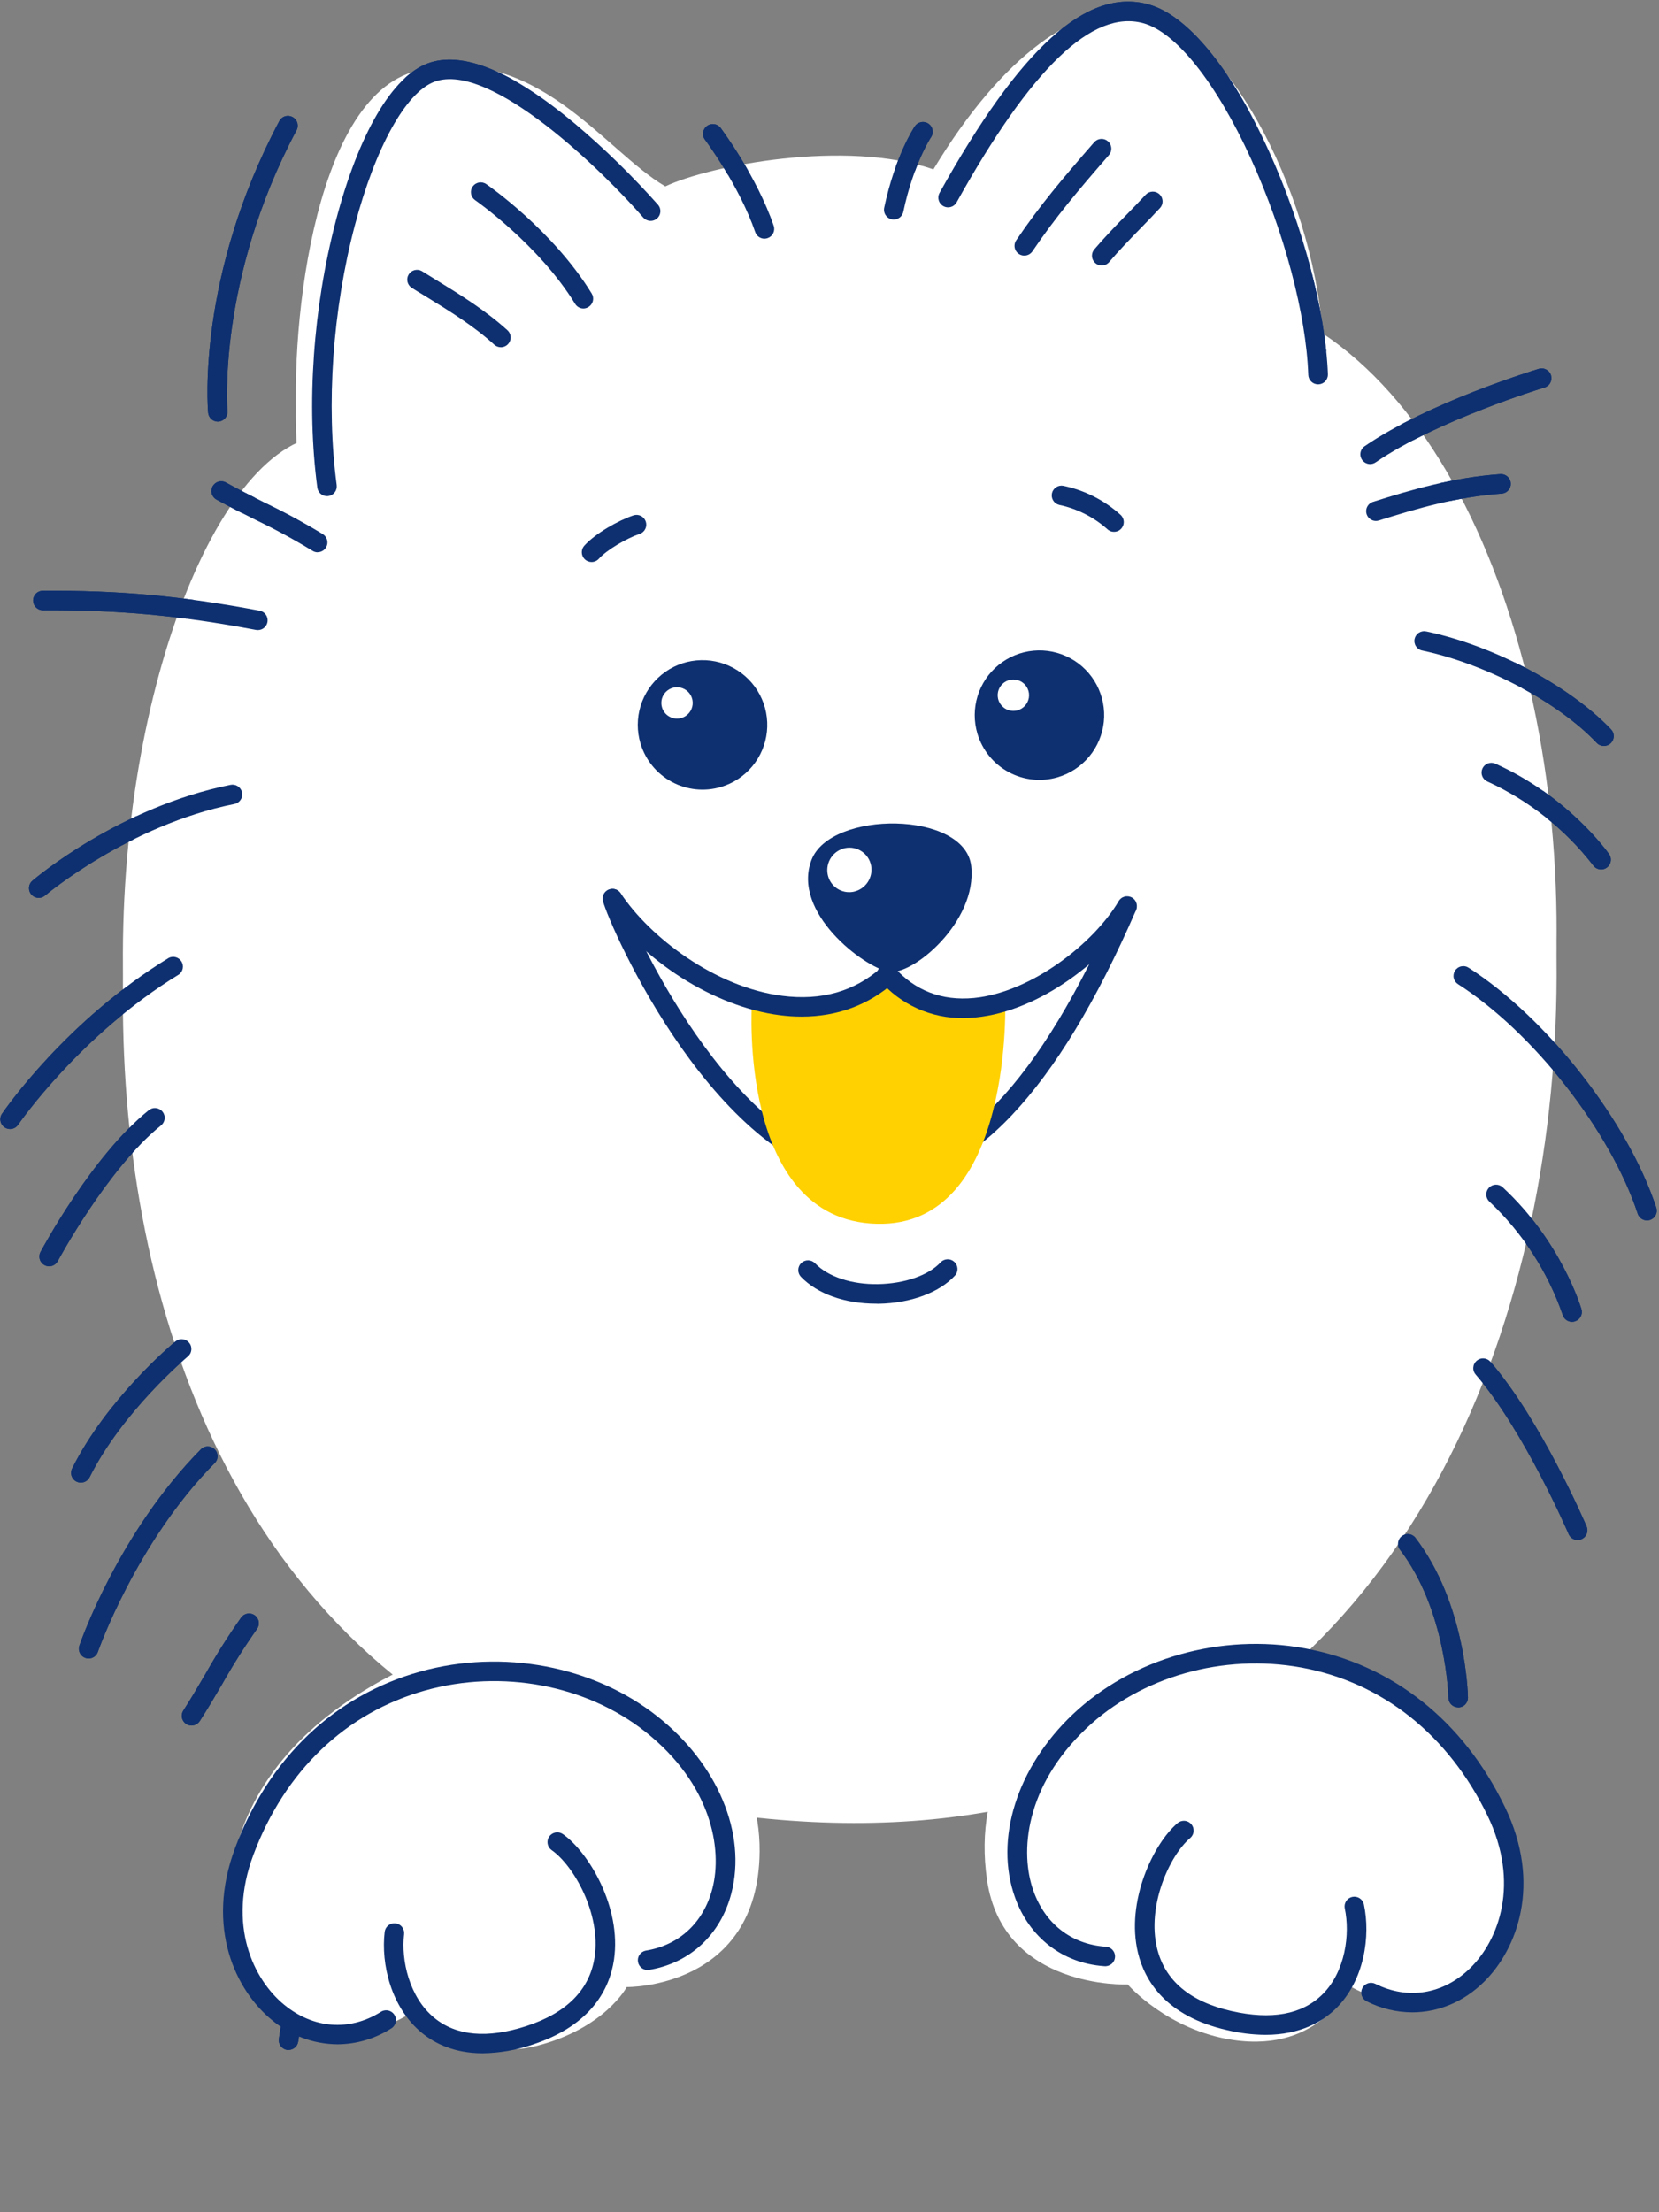 <svg width="162" height="216" viewBox="0 0 162 216" fill="none" xmlns="http://www.w3.org/2000/svg">
<rect x="0" y="0" width="162" height="216" fill="#808080" stroke="none"/>
<g clip-path="url(#clip0_160_2037)">
<path d="M129.159 32.558C128.087 18.374 119.401 2.055 110.9 1.06C105.264 0.4 98.007 5.184 91.145 16.54C82.563 13.559 69.23 16.173 64.966 18.2C58.972 14.692 52.35 4.124 40.732 6.917C30.327 9.409 28.121 33.529 29.096 43.188C7.504 52.976 -7.378 160.51 73.008 169.405C164.462 179.524 166.675 57.613 129.159 32.558Z" fill="white"/>
<path d="M128.705 37.527C128.457 37.526 128.219 37.43 128.042 37.257C127.864 37.085 127.76 36.85 127.752 36.602C127.551 30.723 125.407 22.639 122.155 15.505C118.776 8.088 114.841 3.138 111.633 2.262C106.678 0.908 100.711 6.639 93.396 19.787C93.268 19.998 93.064 20.152 92.825 20.215C92.587 20.279 92.333 20.248 92.117 20.128C91.901 20.008 91.74 19.81 91.667 19.574C91.595 19.338 91.616 19.083 91.728 18.863C99.643 4.638 106.128 -1.221 112.137 0.423C115.941 1.463 120.225 6.663 123.891 14.717C127.239 22.064 129.437 30.432 129.668 36.54C129.673 36.666 129.652 36.791 129.608 36.908C129.564 37.026 129.497 37.134 129.411 37.225C129.325 37.317 129.222 37.391 129.108 37.443C128.993 37.494 128.87 37.523 128.744 37.527H128.705Z" fill="#0E3070"/>
<path d="M62.542 72.591C62.184 71.392 62.189 70.114 62.557 68.918C62.926 67.722 63.64 66.663 64.611 65.874C65.582 65.084 66.765 64.6 68.01 64.484C69.256 64.367 70.508 64.622 71.609 65.218C72.709 65.813 73.608 66.721 74.192 67.827C74.776 68.934 75.019 70.189 74.89 71.433C74.76 72.677 74.265 73.856 73.465 74.818C72.666 75.781 71.599 76.485 70.4 76.841C68.794 77.317 67.066 77.137 65.593 76.34C64.12 75.543 63.023 74.195 62.542 72.591Z" fill="#0E3070"/>
<path d="M64.643 69.073C64.556 68.783 64.557 68.473 64.646 68.183C64.735 67.894 64.908 67.637 65.143 67.445C65.378 67.254 65.664 67.136 65.966 67.108C66.268 67.079 66.571 67.141 66.838 67.285C67.105 67.429 67.323 67.648 67.465 67.916C67.606 68.184 67.665 68.488 67.635 68.79C67.604 69.091 67.484 69.377 67.291 69.61C67.098 69.844 66.84 70.015 66.549 70.101C66.16 70.218 65.74 70.175 65.383 69.982C65.025 69.789 64.759 69.462 64.643 69.073Z" fill="white"/>
<path d="M95.442 71.629C95.086 70.431 95.093 69.153 95.462 67.959C95.831 66.764 96.547 65.707 97.517 64.919C98.488 64.131 99.671 63.649 100.916 63.533C102.161 63.417 103.412 63.673 104.511 64.269C105.611 64.865 106.509 65.773 107.092 66.879C107.675 67.985 107.917 69.239 107.787 70.482C107.657 71.726 107.162 72.903 106.363 73.865C105.564 74.827 104.498 75.53 103.3 75.886C102.504 76.123 101.67 76.201 100.844 76.115C100.019 76.029 99.218 75.781 98.489 75.386C97.759 74.99 97.114 74.455 96.591 73.811C96.069 73.166 95.678 72.425 95.442 71.629Z" fill="#0E3070"/>
<path d="M79.24 83.968C81.089 79.094 94.235 79.143 94.838 84.569C95.441 89.996 89.086 95.316 86.768 94.879C84.325 94.419 77.288 89.083 79.24 83.968Z" fill="#0E3070"/>
<path d="M57.767 54.876C57.583 54.876 57.402 54.823 57.248 54.723C57.093 54.623 56.971 54.48 56.896 54.312C56.821 54.144 56.796 53.957 56.824 53.775C56.852 53.593 56.932 53.423 57.055 53.286C58.118 52.096 60.369 50.822 61.846 50.326C61.965 50.285 62.091 50.268 62.216 50.276C62.342 50.285 62.464 50.317 62.577 50.373C62.69 50.429 62.79 50.506 62.873 50.601C62.956 50.696 63.019 50.806 63.059 50.925C63.099 51.044 63.115 51.17 63.106 51.296C63.098 51.421 63.064 51.544 63.008 51.656C62.952 51.768 62.874 51.869 62.779 51.951C62.683 52.033 62.573 52.096 62.453 52.135C61.231 52.547 59.271 53.67 58.478 54.557C58.389 54.658 58.279 54.738 58.157 54.793C58.034 54.848 57.901 54.876 57.767 54.876Z" fill="#0E3070"/>
<path d="M108.779 51.929C108.653 51.929 108.528 51.905 108.412 51.856C108.295 51.807 108.19 51.735 108.102 51.645C106.772 50.474 105.163 49.665 103.429 49.299C103.187 49.24 102.977 49.089 102.845 48.878C102.713 48.667 102.668 48.413 102.721 48.169C102.774 47.926 102.92 47.712 103.127 47.575C103.335 47.438 103.589 47.387 103.833 47.434C105.93 47.871 107.872 48.861 109.456 50.302C109.635 50.481 109.736 50.724 109.736 50.977C109.736 51.23 109.635 51.473 109.456 51.652C109.367 51.741 109.262 51.811 109.145 51.859C109.029 51.906 108.905 51.93 108.779 51.929Z" fill="#0E3070"/>
<path d="M97.459 68.216C97.393 67.921 97.415 67.613 97.524 67.331C97.632 67.049 97.822 66.805 98.068 66.63C98.315 66.455 98.608 66.358 98.91 66.349C99.212 66.34 99.51 66.421 99.766 66.581C100.022 66.741 100.226 66.974 100.35 67.249C100.475 67.524 100.515 67.831 100.466 68.129C100.417 68.427 100.281 68.704 100.075 68.925C99.869 69.146 99.602 69.301 99.308 69.371C99.111 69.418 98.906 69.425 98.706 69.392C98.506 69.359 98.314 69.287 98.142 69.18C97.97 69.072 97.821 68.932 97.704 68.766C97.587 68.601 97.503 68.414 97.459 68.216Z" fill="white"/>
<path d="M80.818 85.359C80.713 84.792 80.835 84.206 81.158 83.727C81.481 83.249 81.979 82.917 82.545 82.803C82.824 82.75 83.11 82.753 83.388 82.811C83.666 82.869 83.93 82.982 84.164 83.143C84.398 83.303 84.599 83.509 84.753 83.747C84.907 83.986 85.013 84.252 85.064 84.532C85.165 85.097 85.041 85.68 84.718 86.155C84.395 86.63 83.898 86.96 83.335 87.074C83.057 87.128 82.771 87.127 82.494 87.07C82.216 87.013 81.953 86.901 81.719 86.742C81.485 86.582 81.285 86.378 81.13 86.141C80.975 85.903 80.87 85.638 80.818 85.359Z" fill="white"/>
<path d="M31.93 48.445C31.699 48.444 31.477 48.36 31.303 48.208C31.13 48.056 31.017 47.846 30.987 47.617C29.908 39.529 30.571 30.021 32.801 21.532C35.032 13.044 38.295 7.472 41.771 6.187C45.163 4.936 50.014 6.933 56.192 12.117C59.071 14.557 61.774 17.199 64.28 20.021C64.433 20.214 64.505 20.458 64.482 20.703C64.459 20.948 64.343 21.174 64.157 21.335C63.971 21.496 63.73 21.579 63.484 21.567C63.239 21.554 63.007 21.448 62.838 21.269C59.032 16.882 47.939 5.939 42.432 7.978C39.633 9.011 36.654 14.391 34.646 22.017C32.475 30.273 31.833 39.512 32.878 47.365C32.91 47.616 32.843 47.87 32.689 48.071C32.535 48.272 32.308 48.404 32.057 48.438C32.015 48.442 31.973 48.445 31.93 48.445Z" fill="#0E3070"/>
<path d="M25.169 61.52C25.109 61.52 25.049 61.515 24.991 61.504C17.454 60.085 11.61 59.549 4.138 59.586C3.893 59.574 3.663 59.468 3.494 59.291C3.325 59.113 3.23 58.877 3.23 58.633C3.23 58.388 3.325 58.152 3.494 57.974C3.663 57.797 3.893 57.691 4.138 57.679C11.737 57.635 17.688 58.185 25.354 59.627C25.588 59.671 25.797 59.8 25.94 59.99C26.084 60.18 26.151 60.417 26.129 60.654C26.107 60.891 25.997 61.111 25.821 61.271C25.645 61.432 25.416 61.52 25.178 61.52H25.169Z" fill="#0E3070"/>
<path d="M3.784 87.672C3.589 87.672 3.398 87.613 3.238 87.501C3.078 87.39 2.955 87.232 2.887 87.049C2.82 86.865 2.81 86.666 2.859 86.477C2.908 86.288 3.014 86.118 3.163 85.992C3.507 85.701 11.693 78.79 22.513 76.632C22.761 76.582 23.019 76.633 23.23 76.774C23.441 76.914 23.587 77.132 23.636 77.381C23.686 77.629 23.635 77.887 23.495 78.097C23.354 78.308 23.136 78.454 22.888 78.504C12.566 80.561 4.482 87.376 4.399 87.443C4.228 87.591 4.01 87.672 3.784 87.672Z" fill="#0E3070"/>
<path d="M0.982 110.238C0.808 110.238 0.638 110.19 0.489 110.101C0.34 110.011 0.219 109.882 0.138 109.729C0.057 109.575 0.019 109.402 0.029 109.229C0.039 109.056 0.096 108.888 0.194 108.745C0.446 108.375 6.503 99.605 16.496 93.519C16.709 93.418 16.952 93.398 17.178 93.465C17.404 93.531 17.598 93.68 17.722 93.881C17.845 94.082 17.89 94.321 17.847 94.553C17.804 94.785 17.677 94.993 17.49 95.137C7.86 101 1.83 109.722 1.775 109.81C1.688 109.941 1.57 110.049 1.432 110.123C1.293 110.198 1.139 110.237 0.982 110.238Z" fill="#0E3070"/>
<path d="M4.797 123.642C4.632 123.642 4.47 123.599 4.327 123.518C4.184 123.437 4.064 123.32 3.98 123.178C3.895 123.037 3.848 122.877 3.844 122.712C3.84 122.547 3.878 122.385 3.956 122.239C4.159 121.858 8.973 112.889 14.503 108.419C14.6 108.335 14.713 108.272 14.835 108.233C14.957 108.193 15.085 108.179 15.213 108.19C15.34 108.202 15.464 108.239 15.577 108.299C15.69 108.359 15.79 108.441 15.87 108.541C15.95 108.64 16.01 108.755 16.045 108.878C16.081 109.001 16.091 109.13 16.075 109.257C16.059 109.384 16.018 109.507 15.954 109.618C15.89 109.729 15.805 109.826 15.703 109.903C10.475 114.127 5.687 123.046 5.64 123.136C5.559 123.289 5.437 123.416 5.288 123.505C5.14 123.595 4.97 123.642 4.797 123.642Z" fill="#0E3070"/>
<path d="M8.653 161.937C8.546 161.937 8.441 161.919 8.341 161.884C8.223 161.843 8.113 161.779 8.02 161.696C7.926 161.613 7.85 161.513 7.795 161.4C7.74 161.288 7.708 161.166 7.701 161.041C7.693 160.916 7.711 160.791 7.751 160.673C7.906 160.21 11.65 149.58 19.582 141.544C19.668 141.448 19.773 141.371 19.89 141.317C20.007 141.264 20.134 141.234 20.263 141.23C20.392 141.227 20.52 141.249 20.64 141.297C20.76 141.344 20.869 141.415 20.96 141.505C21.052 141.596 21.124 141.704 21.173 141.824C21.222 141.943 21.246 142.071 21.244 142.2C21.242 142.328 21.214 142.456 21.161 142.573C21.109 142.691 21.033 142.797 20.938 142.884C13.312 150.592 9.591 161.19 9.554 161.294C9.489 161.482 9.368 161.644 9.206 161.76C9.044 161.875 8.851 161.937 8.653 161.937Z" fill="#0E3070"/>
<path d="M28.177 200.154C28.132 200.156 28.088 200.156 28.043 200.154C27.793 200.118 27.567 199.985 27.415 199.783C27.263 199.581 27.197 199.327 27.232 199.077C27.327 198.384 29.67 182.03 35.069 175.07C35.139 174.957 35.233 174.861 35.343 174.786C35.453 174.712 35.577 174.661 35.708 174.638C35.838 174.614 35.973 174.618 36.102 174.649C36.231 174.681 36.352 174.738 36.457 174.819C36.563 174.9 36.65 175.002 36.714 175.118C36.778 175.235 36.817 175.363 36.828 175.496C36.839 175.628 36.823 175.761 36.78 175.887C36.737 176.012 36.668 176.128 36.578 176.225C31.493 182.786 29.143 199.165 29.12 199.336C29.087 199.562 28.973 199.77 28.8 199.92C28.627 200.07 28.406 200.153 28.177 200.154Z" fill="#0E3070"/>
<path d="M128.157 189.221C127.909 189.22 127.671 189.124 127.494 188.951C127.316 188.779 127.212 188.544 127.204 188.296C127.204 188.192 126.973 177.917 124.184 171.292C124.096 171.06 124.101 170.804 124.198 170.576C124.295 170.348 124.477 170.167 124.706 170.071C124.934 169.975 125.191 169.972 125.421 170.061C125.652 170.151 125.839 170.327 125.943 170.552C128.871 177.518 129.102 187.825 129.111 188.259C129.116 188.511 129.022 188.754 128.849 188.936C128.676 189.118 128.438 189.225 128.187 189.232L128.157 189.221Z" fill="#0E3070"/>
<path d="M160.879 119.161C160.67 119.172 160.463 119.114 160.29 118.996C160.117 118.878 159.988 118.706 159.922 118.506C157.267 110.443 149.73 100.813 142.39 96.103C142.282 96.037 142.188 95.949 142.114 95.846C142.039 95.743 141.986 95.626 141.958 95.502C141.929 95.378 141.926 95.25 141.948 95.125C141.97 95 142.016 94.88 142.085 94.773C142.153 94.666 142.243 94.574 142.348 94.502C142.452 94.43 142.57 94.379 142.695 94.354C142.819 94.328 142.948 94.327 143.072 94.352C143.197 94.376 143.316 94.426 143.421 94.497C151.085 99.415 158.959 109.479 161.734 117.91C161.774 118.029 161.789 118.155 161.78 118.28C161.77 118.405 161.737 118.527 161.68 118.638C161.624 118.75 161.546 118.85 161.451 118.932C161.356 119.013 161.245 119.075 161.126 119.114C161.046 119.141 160.963 119.156 160.879 119.161Z" fill="#0E3070"/>
<path d="M156.354 84.897C156.201 84.897 156.049 84.859 155.913 84.789C155.777 84.718 155.659 84.616 155.571 84.49C152.837 80.967 149.291 78.158 145.236 76.304C145.005 76.201 144.825 76.01 144.735 75.774C144.644 75.538 144.652 75.276 144.755 75.045C144.858 74.814 145.049 74.634 145.285 74.544C145.521 74.454 145.784 74.461 146.015 74.564C153.1 77.733 156.967 83.164 157.126 83.395C157.226 83.538 157.285 83.705 157.297 83.879C157.308 84.053 157.272 84.227 157.192 84.382C157.112 84.537 156.99 84.666 156.842 84.757C156.693 84.848 156.522 84.896 156.347 84.897H156.354Z" fill="#0E3070"/>
<path d="M153.516 129.063C153.307 129.065 153.104 128.998 152.937 128.873C152.77 128.747 152.649 128.571 152.592 128.37C151.128 124.162 148.671 120.369 145.427 117.314C145.247 117.141 145.141 116.904 145.133 116.654C145.125 116.404 145.216 116.161 145.386 115.977C145.555 115.793 145.79 115.683 146.04 115.671C146.29 115.659 146.535 115.745 146.722 115.911C152.423 121.18 154.348 127.564 154.429 127.832C154.5 128.075 154.472 128.336 154.35 128.558C154.229 128.78 154.025 128.945 153.782 129.017C153.696 129.045 153.606 129.06 153.516 129.063Z" fill="#0E3070"/>
<path d="M156.616 72.834C156.486 72.834 156.358 72.807 156.239 72.756C156.119 72.705 156.012 72.63 155.923 72.536C152.142 68.549 145.139 64.847 138.897 63.522C138.771 63.5 138.652 63.452 138.545 63.382C138.438 63.312 138.347 63.222 138.276 63.116C138.204 63.01 138.155 62.891 138.131 62.766C138.106 62.641 138.107 62.512 138.134 62.387C138.16 62.262 138.211 62.144 138.284 62.039C138.357 61.934 138.449 61.845 138.557 61.777C138.665 61.709 138.785 61.663 138.911 61.642C139.037 61.621 139.166 61.625 139.29 61.655C145.876 63.042 153.283 66.971 157.316 71.216C157.446 71.352 157.533 71.522 157.566 71.707C157.599 71.891 157.578 72.082 157.504 72.254C157.43 72.426 157.307 72.573 157.15 72.676C156.994 72.779 156.81 72.834 156.623 72.834H156.616Z" fill="#0E3070"/>
<path d="M134.35 50.867C134.123 50.865 133.904 50.783 133.733 50.634C133.561 50.486 133.448 50.281 133.413 50.057C133.379 49.833 133.425 49.604 133.545 49.411C133.664 49.218 133.848 49.074 134.063 49.004C137.844 47.809 141.921 46.616 146.504 46.293C146.756 46.275 147.006 46.358 147.197 46.524C147.388 46.69 147.505 46.925 147.523 47.178C147.541 47.431 147.458 47.68 147.292 47.871C147.126 48.062 146.891 48.179 146.638 48.197C142.261 48.507 138.318 49.665 134.639 50.823C134.545 50.852 134.448 50.867 134.35 50.867Z" fill="#0E3070"/>
<path d="M133.793 45.313C133.589 45.313 133.39 45.248 133.225 45.127C133.061 45.007 132.939 44.836 132.879 44.641C132.818 44.446 132.822 44.237 132.889 44.044C132.956 43.852 133.083 43.685 133.252 43.57C139.466 39.311 149.792 36.154 150.229 36.022C150.35 35.98 150.479 35.963 150.607 35.972C150.736 35.981 150.861 36.016 150.975 36.074C151.09 36.133 151.191 36.213 151.273 36.312C151.356 36.411 151.418 36.525 151.455 36.648C151.492 36.771 151.504 36.9 151.49 37.028C151.476 37.156 151.436 37.279 151.374 37.391C151.311 37.503 151.226 37.602 151.124 37.68C151.022 37.758 150.906 37.816 150.781 37.848C150.677 37.88 140.301 41.051 134.331 45.144C134.173 45.254 133.985 45.312 133.793 45.313Z" fill="#0E3070"/>
<path d="M7.899 144.762C7.736 144.763 7.574 144.722 7.431 144.643C7.288 144.563 7.168 144.448 7.083 144.309C6.997 144.17 6.948 144.011 6.942 143.847C6.936 143.684 6.972 143.521 7.046 143.376C10.418 136.607 16.834 131.22 17.104 130.995C17.2 130.911 17.311 130.847 17.432 130.807C17.553 130.766 17.681 130.75 17.808 130.76C17.935 130.77 18.059 130.805 18.172 130.863C18.285 130.922 18.386 131.002 18.468 131.1C18.549 131.198 18.611 131.311 18.648 131.433C18.685 131.555 18.697 131.683 18.684 131.81C18.671 131.937 18.633 132.06 18.571 132.172C18.51 132.283 18.427 132.382 18.327 132.461C18.262 132.514 11.944 137.825 8.754 144.226C8.676 144.386 8.554 144.521 8.403 144.616C8.252 144.711 8.077 144.761 7.899 144.762Z" fill="#0E3070"/>
<path d="M154.054 150.367C153.867 150.367 153.685 150.312 153.529 150.209C153.373 150.107 153.25 149.961 153.176 149.789C153.134 149.688 148.842 139.72 144.121 134.238C144.033 134.144 143.965 134.033 143.921 133.913C143.877 133.792 143.858 133.663 143.865 133.535C143.872 133.406 143.904 133.281 143.961 133.165C144.018 133.05 144.097 132.947 144.194 132.863C144.292 132.779 144.405 132.716 144.528 132.676C144.65 132.637 144.779 132.623 144.907 132.636C145.035 132.648 145.16 132.685 145.273 132.747C145.386 132.808 145.485 132.892 145.565 132.992C150.483 138.701 154.752 148.62 154.932 149.038C155.031 149.271 155.033 149.534 154.939 149.768C154.844 150.003 154.661 150.191 154.428 150.291C154.31 150.341 154.182 150.366 154.054 150.367Z" fill="#0E3070"/>
<path d="M85.686 115.562C85.326 115.562 84.968 115.546 84.607 115.519C70.015 114.382 59.537 90.51 58.878 87.982C58.815 87.737 58.851 87.477 58.98 87.258C59.108 87.04 59.318 86.882 59.563 86.819C59.809 86.755 60.069 86.792 60.287 86.92C60.505 87.049 60.663 87.259 60.727 87.504C61.27 89.598 71.358 112.583 84.762 113.619C93.341 114.291 101.547 105.71 109.174 88.125C109.281 87.903 109.47 87.731 109.701 87.644C109.933 87.558 110.188 87.565 110.415 87.663C110.641 87.762 110.82 87.944 110.915 88.172C111.01 88.4 111.013 88.656 110.923 88.886C103.237 106.595 94.753 115.562 85.686 115.562Z" fill="#0E3070"/>
<path d="M100.02 24.955C99.847 24.955 99.677 24.907 99.529 24.818C99.38 24.729 99.259 24.601 99.178 24.448C99.097 24.295 99.059 24.123 99.068 23.95C99.077 23.777 99.133 23.61 99.23 23.467C101.559 20.023 103.759 17.435 106.856 13.878C107.023 13.692 107.257 13.579 107.507 13.563C107.756 13.548 108.002 13.631 108.191 13.795C108.38 13.959 108.497 14.19 108.517 14.44C108.537 14.689 108.459 14.936 108.298 15.128C105.252 18.632 103.087 21.181 100.817 24.534C100.729 24.665 100.611 24.771 100.471 24.845C100.332 24.918 100.177 24.956 100.02 24.955Z" fill="#0E3070"/>
<path d="M107.581 25.923C107.399 25.922 107.221 25.869 107.068 25.771C106.916 25.673 106.794 25.533 106.718 25.368C106.641 25.203 106.613 25.02 106.637 24.84C106.661 24.66 106.736 24.49 106.853 24.351C107.842 23.196 108.933 22.054 110.009 20.959C110.638 20.314 111.285 19.648 111.884 19.001C112.057 18.822 112.294 18.717 112.544 18.71C112.793 18.703 113.035 18.794 113.218 18.964C113.402 19.134 113.511 19.368 113.523 19.617C113.536 19.867 113.45 20.111 113.284 20.297C112.67 20.963 112.013 21.638 111.378 22.29C110.333 23.362 109.254 24.471 108.309 25.585C108.219 25.691 108.107 25.776 107.982 25.834C107.856 25.892 107.719 25.922 107.581 25.923Z" fill="#0E3070"/>
<path d="M74.648 23.304C74.449 23.304 74.256 23.242 74.094 23.126C73.933 23.011 73.811 22.847 73.747 22.66C72.189 18.128 68.875 13.683 68.843 13.646C68.767 13.546 68.711 13.432 68.68 13.31C68.648 13.189 68.64 13.062 68.657 12.938C68.675 12.813 68.716 12.694 68.78 12.585C68.843 12.477 68.927 12.382 69.028 12.306C69.128 12.23 69.242 12.175 69.363 12.143C69.485 12.111 69.612 12.104 69.736 12.121C69.86 12.138 69.98 12.18 70.089 12.243C70.197 12.306 70.292 12.391 70.368 12.491C70.511 12.683 73.897 17.224 75.549 22.038C75.59 22.156 75.608 22.282 75.6 22.407C75.593 22.532 75.561 22.654 75.505 22.767C75.451 22.879 75.374 22.98 75.28 23.062C75.186 23.145 75.076 23.209 74.958 23.249C74.858 23.284 74.754 23.303 74.648 23.304Z" fill="#0E3070"/>
<path d="M87.266 21.435C87.124 21.433 86.985 21.4 86.858 21.338C86.73 21.276 86.618 21.187 86.53 21.076C86.442 20.965 86.379 20.837 86.346 20.699C86.314 20.561 86.312 20.418 86.341 20.279C87.397 15.267 89.232 12.48 89.311 12.364C89.378 12.255 89.467 12.16 89.572 12.086C89.676 12.011 89.795 11.959 89.92 11.932C90.046 11.904 90.176 11.902 90.302 11.926C90.428 11.95 90.548 11.999 90.655 12.071C90.761 12.142 90.853 12.235 90.923 12.342C90.993 12.45 91.041 12.57 91.064 12.697C91.086 12.823 91.083 12.953 91.054 13.078C91.025 13.203 90.972 13.321 90.896 13.425C90.88 13.448 89.184 16.048 88.209 20.672C88.164 20.889 88.046 21.084 87.874 21.223C87.702 21.362 87.487 21.437 87.266 21.435Z" fill="#0E3070"/>
<path d="M56.968 30.122C56.804 30.122 56.643 30.079 56.5 29.998C56.358 29.917 56.239 29.801 56.154 29.66C52.607 23.882 46.459 19.586 46.397 19.544C46.189 19.401 46.046 19.18 46 18.931C45.954 18.682 46.009 18.425 46.153 18.217C46.297 18.008 46.517 17.866 46.767 17.82C47.016 17.774 47.273 17.829 47.481 17.973C47.747 18.155 54.017 22.523 57.781 28.664C57.847 28.771 57.89 28.889 57.91 29.013C57.929 29.137 57.924 29.263 57.895 29.385C57.865 29.507 57.812 29.621 57.739 29.722C57.665 29.824 57.572 29.909 57.465 29.974C57.316 30.07 57.144 30.121 56.968 30.122Z" fill="#0E3070"/>
<path d="M48.909 33.903C48.671 33.904 48.442 33.816 48.266 33.656C46.246 31.807 43.843 30.337 41.518 28.909C41.056 28.634 40.617 28.359 40.17 28.079C39.971 27.939 39.833 27.727 39.785 27.488C39.736 27.25 39.781 27.001 39.91 26.794C40.039 26.587 40.242 26.437 40.478 26.375C40.714 26.314 40.964 26.344 41.178 26.461C41.622 26.739 42.068 27.011 42.514 27.286C44.915 28.759 47.397 30.291 49.553 32.246C49.696 32.376 49.795 32.546 49.839 32.733C49.883 32.921 49.869 33.117 49.8 33.297C49.73 33.476 49.607 33.63 49.448 33.739C49.289 33.847 49.101 33.906 48.909 33.905V33.903Z" fill="#0E3070"/>
<path d="M31.028 53.928C30.847 53.929 30.669 53.878 30.517 53.78C28.712 52.679 26.853 51.669 24.947 50.755C23.695 50.129 22.405 49.482 21.169 48.798C21.054 48.74 20.952 48.659 20.869 48.561C20.787 48.463 20.724 48.349 20.687 48.226C20.649 48.104 20.636 47.975 20.65 47.847C20.663 47.719 20.702 47.595 20.764 47.483C20.826 47.371 20.911 47.272 21.012 47.193C21.113 47.114 21.229 47.056 21.353 47.023C21.477 46.99 21.607 46.983 21.734 47.001C21.861 47.019 21.983 47.062 22.093 47.129C23.286 47.795 24.561 48.432 25.791 49.05C27.755 49.989 29.672 51.027 31.532 52.16C31.705 52.271 31.838 52.436 31.911 52.629C31.984 52.822 31.991 53.034 31.934 53.232C31.876 53.43 31.756 53.604 31.59 53.728C31.425 53.852 31.225 53.919 31.018 53.919L31.028 53.928Z" fill="#0E3070"/>
<path d="M18.707 168.483C18.536 168.484 18.368 168.439 18.221 168.353C18.073 168.266 17.952 168.142 17.869 167.992C17.786 167.842 17.745 167.673 17.75 167.502C17.756 167.331 17.807 167.165 17.899 167.021C18.64 165.865 19.361 164.642 20.057 163.452C21.128 161.553 22.294 159.71 23.552 157.929C23.701 157.725 23.926 157.588 24.176 157.55C24.427 157.512 24.682 157.574 24.886 157.724C25.09 157.874 25.226 158.099 25.265 158.349C25.303 158.599 25.241 158.855 25.091 159.059C23.872 160.787 22.741 162.576 21.703 164.418C20.995 165.625 20.265 166.873 19.5 168.056C19.413 168.187 19.296 168.294 19.157 168.369C19.019 168.443 18.864 168.483 18.707 168.483Z" fill="#0E3070"/>
<path d="M142.39 166.704C142.14 166.704 141.9 166.606 141.722 166.431C141.544 166.256 141.442 166.018 141.438 165.768C141.438 165.682 141.225 157.182 136.663 151.254C136.534 151.053 136.485 150.81 136.526 150.574C136.567 150.338 136.696 150.126 136.886 149.98C137.077 149.835 137.315 149.766 137.554 149.788C137.792 149.81 138.014 149.921 138.175 150.099C143.129 156.535 143.337 165.37 143.344 165.745C143.348 165.998 143.251 166.242 143.075 166.423C142.9 166.605 142.659 166.709 142.406 166.713L142.39 166.704Z" fill="#0E3070"/>
<path d="M73.417 98.07C73.417 98.07 82.199 99.745 86.715 95.472C91.198 99.632 98.152 97.321 98.152 97.321C98.152 97.321 99.12 119.863 85.591 119.491C72.062 119.119 73.417 98.07 73.417 98.07Z" fill="#FFD100"/>
<path d="M94.05 99.407C92.502 99.422 90.97 99.099 89.559 98.46C88.149 97.821 86.895 96.883 85.885 95.71C85.723 95.52 85.642 95.274 85.658 95.025C85.675 94.776 85.789 94.544 85.975 94.378C86.161 94.211 86.405 94.125 86.654 94.136C86.904 94.147 87.139 94.256 87.309 94.439C89.352 96.731 91.97 97.739 95.095 97.443C100.69 96.9 106.784 92.128 109.222 88.012C109.284 87.899 109.367 87.8 109.468 87.72C109.568 87.64 109.684 87.582 109.807 87.547C109.931 87.513 110.06 87.505 110.188 87.522C110.315 87.539 110.437 87.581 110.548 87.647C110.658 87.712 110.754 87.799 110.83 87.903C110.906 88.006 110.96 88.124 110.99 88.249C111.019 88.373 111.023 88.503 111.001 88.629C110.98 88.756 110.933 88.877 110.863 88.984C108.129 93.607 101.552 98.733 95.28 99.34C94.854 99.387 94.455 99.407 94.05 99.407Z" fill="#0E3070"/>
<path d="M78.279 99.264C77.563 99.264 76.848 99.217 76.139 99.123C69.758 98.303 62.714 93.836 59.009 88.261C58.872 88.05 58.824 87.794 58.875 87.548C58.926 87.302 59.072 87.086 59.282 86.947C59.491 86.808 59.747 86.757 59.993 86.805C60.24 86.854 60.458 86.997 60.599 87.205C63.486 91.55 69.843 96.389 76.381 97.231C80.199 97.723 83.449 96.801 86.039 94.49C86.132 94.403 86.242 94.336 86.361 94.292C86.48 94.248 86.607 94.228 86.734 94.234C86.861 94.24 86.985 94.271 87.1 94.326C87.215 94.38 87.318 94.457 87.402 94.552C87.487 94.647 87.552 94.758 87.593 94.878C87.634 94.998 87.651 95.125 87.643 95.252C87.634 95.379 87.6 95.503 87.543 95.616C87.486 95.73 87.407 95.831 87.311 95.913C84.831 98.125 81.741 99.264 78.279 99.264Z" fill="#0E3070"/>
<path d="M85.564 127.291C82.497 127.291 79.831 126.344 78.217 124.675C78.041 124.493 77.945 124.249 77.949 123.996C77.954 123.742 78.058 123.501 78.24 123.326C78.422 123.15 78.667 123.053 78.92 123.058C79.173 123.062 79.414 123.167 79.59 123.349C80.854 124.659 83.163 125.429 85.749 125.382C88.335 125.336 90.69 124.525 91.862 123.24C92.035 123.064 92.269 122.963 92.516 122.956C92.763 122.949 93.002 123.038 93.185 123.205C93.367 123.371 93.478 123.601 93.494 123.847C93.51 124.093 93.431 124.336 93.272 124.525C91.733 126.212 88.931 127.245 85.777 127.298L85.564 127.291Z" fill="#0E3070"/>
<path d="M21.27 41.167C21.033 41.166 20.804 41.077 20.628 40.916C20.453 40.755 20.344 40.535 20.323 40.298C20.274 39.762 19.234 26.986 27.256 11.854C27.312 11.738 27.39 11.634 27.487 11.55C27.584 11.465 27.696 11.401 27.819 11.361C27.941 11.32 28.07 11.306 28.198 11.316C28.326 11.327 28.45 11.364 28.564 11.424C28.677 11.485 28.777 11.567 28.858 11.667C28.939 11.767 28.999 11.882 29.034 12.006C29.069 12.13 29.079 12.259 29.063 12.386C29.047 12.514 29.006 12.637 28.941 12.748C21.187 27.352 22.199 40.002 22.211 40.127C22.222 40.252 22.209 40.378 22.171 40.498C22.133 40.617 22.073 40.728 21.992 40.825C21.912 40.921 21.813 41 21.702 41.058C21.591 41.116 21.469 41.151 21.344 41.163L21.27 41.167Z" fill="#0E3070"/>
<path d="M129.159 34.052C128.087 19.197 119.401 2.105 110.9 1.063C105.264 0.371 98.007 5.382 91.145 17.276C82.563 14.153 69.23 16.892 64.966 19.014C58.972 15.341 52.35 4.272 40.732 7.197C30.327 9.807 28.121 35.068 29.096 45.185C7.504 55.436 -7.378 168.06 73.008 177.377C164.462 187.975 166.675 60.293 129.159 34.052Z" fill="white"/>
<path d="M128.705 37.527C128.457 37.526 128.219 37.43 128.042 37.257C127.864 37.085 127.76 36.85 127.752 36.602C127.551 30.723 125.407 22.639 122.155 15.505C118.776 8.088 114.841 3.138 111.633 2.262C106.678 0.908 100.711 6.639 93.396 19.787C93.268 19.998 93.064 20.152 92.825 20.215C92.587 20.279 92.333 20.248 92.117 20.128C91.901 20.008 91.74 19.81 91.667 19.574C91.595 19.338 91.616 19.083 91.728 18.863C99.643 4.638 106.128 -1.221 112.137 0.423C115.941 1.463 120.225 6.663 123.891 14.717C127.239 22.064 129.437 30.432 129.668 36.54C129.673 36.666 129.652 36.791 129.608 36.908C129.564 37.026 129.497 37.134 129.411 37.225C129.325 37.317 129.222 37.391 129.108 37.443C128.993 37.494 128.87 37.523 128.744 37.527H128.705Z" fill="#0E3070"/>
<path d="M62.542 72.591C62.184 71.392 62.189 70.114 62.557 68.918C62.926 67.722 63.64 66.663 64.611 65.874C65.582 65.084 66.765 64.6 68.01 64.484C69.256 64.367 70.508 64.622 71.609 65.218C72.709 65.813 73.608 66.721 74.192 67.827C74.776 68.934 75.019 70.189 74.89 71.433C74.76 72.677 74.265 73.856 73.465 74.818C72.666 75.781 71.599 76.485 70.4 76.841C68.794 77.317 67.066 77.137 65.593 76.34C64.12 75.543 63.023 74.195 62.542 72.591Z" fill="#0E3070"/>
<path d="M64.643 69.073C64.556 68.783 64.557 68.473 64.646 68.183C64.735 67.894 64.908 67.637 65.143 67.445C65.378 67.254 65.664 67.136 65.966 67.108C66.268 67.079 66.571 67.141 66.838 67.285C67.105 67.429 67.323 67.648 67.465 67.916C67.606 68.184 67.665 68.488 67.635 68.79C67.604 69.091 67.484 69.377 67.291 69.61C67.098 69.844 66.84 70.015 66.549 70.101C66.16 70.218 65.74 70.175 65.383 69.982C65.025 69.789 64.759 69.462 64.643 69.073Z" fill="white"/>
<path d="M95.442 71.629C95.086 70.431 95.093 69.153 95.462 67.959C95.831 66.764 96.547 65.707 97.517 64.919C98.488 64.131 99.671 63.649 100.916 63.533C102.161 63.417 103.412 63.673 104.511 64.269C105.611 64.865 106.509 65.773 107.092 66.879C107.675 67.985 107.917 69.239 107.787 70.482C107.657 71.726 107.162 72.903 106.363 73.865C105.564 74.827 104.498 75.53 103.3 75.886C102.504 76.123 101.67 76.201 100.844 76.115C100.019 76.029 99.218 75.781 98.489 75.386C97.759 74.99 97.114 74.455 96.591 73.811C96.069 73.166 95.678 72.425 95.442 71.629Z" fill="#0E3070"/>
<path d="M79.24 83.968C81.089 79.094 94.235 79.143 94.838 84.569C95.441 89.996 89.086 95.316 86.768 94.879C84.325 94.419 77.288 89.083 79.24 83.968Z" fill="#0E3070"/>
<path d="M57.767 54.876C57.583 54.876 57.402 54.823 57.248 54.723C57.093 54.623 56.971 54.48 56.896 54.312C56.821 54.144 56.796 53.957 56.824 53.775C56.852 53.593 56.932 53.423 57.055 53.286C58.118 52.096 60.369 50.822 61.846 50.326C61.965 50.285 62.091 50.268 62.216 50.276C62.342 50.285 62.464 50.317 62.577 50.373C62.69 50.429 62.79 50.506 62.873 50.601C62.956 50.696 63.019 50.806 63.059 50.925C63.099 51.044 63.115 51.17 63.106 51.296C63.098 51.421 63.064 51.544 63.008 51.656C62.952 51.768 62.874 51.869 62.779 51.951C62.683 52.033 62.573 52.096 62.453 52.135C61.231 52.547 59.271 53.67 58.478 54.557C58.389 54.658 58.279 54.738 58.157 54.793C58.034 54.848 57.901 54.876 57.767 54.876Z" fill="#0E3070"/>
<path d="M108.779 51.929C108.653 51.929 108.528 51.905 108.412 51.856C108.295 51.807 108.19 51.735 108.102 51.645C106.772 50.474 105.163 49.665 103.429 49.299C103.187 49.24 102.977 49.089 102.845 48.878C102.713 48.667 102.668 48.413 102.721 48.169C102.774 47.926 102.92 47.712 103.127 47.575C103.335 47.438 103.589 47.387 103.833 47.434C105.93 47.871 107.872 48.861 109.456 50.302C109.635 50.481 109.736 50.724 109.736 50.977C109.736 51.23 109.635 51.473 109.456 51.652C109.367 51.741 109.262 51.811 109.145 51.859C109.029 51.906 108.905 51.93 108.779 51.929Z" fill="#0E3070"/>
<path d="M97.459 68.216C97.393 67.921 97.415 67.613 97.524 67.331C97.632 67.049 97.822 66.805 98.068 66.63C98.315 66.455 98.608 66.358 98.91 66.349C99.212 66.34 99.51 66.421 99.766 66.581C100.022 66.741 100.226 66.974 100.35 67.249C100.475 67.524 100.515 67.831 100.466 68.129C100.417 68.427 100.281 68.704 100.075 68.925C99.869 69.146 99.602 69.301 99.308 69.371C99.111 69.418 98.906 69.425 98.706 69.392C98.506 69.359 98.314 69.287 98.142 69.18C97.97 69.072 97.821 68.932 97.704 68.766C97.587 68.601 97.503 68.414 97.459 68.216Z" fill="white"/>
<path d="M80.818 85.359C80.713 84.792 80.835 84.206 81.158 83.727C81.481 83.249 81.979 82.917 82.545 82.803C82.824 82.75 83.11 82.753 83.388 82.811C83.666 82.869 83.93 82.982 84.164 83.143C84.398 83.303 84.599 83.509 84.753 83.747C84.907 83.986 85.013 84.252 85.064 84.532C85.165 85.097 85.041 85.68 84.718 86.155C84.395 86.63 83.898 86.96 83.335 87.074C83.057 87.128 82.771 87.127 82.494 87.07C82.216 87.013 81.953 86.901 81.719 86.742C81.485 86.582 81.285 86.378 81.13 86.141C80.975 85.903 80.87 85.638 80.818 85.359Z" fill="white"/>
<path d="M31.93 48.445C31.699 48.444 31.477 48.36 31.303 48.208C31.13 48.056 31.017 47.846 30.987 47.617C29.908 39.529 30.571 30.021 32.801 21.532C35.032 13.044 38.295 7.472 41.771 6.187C45.163 4.936 50.014 6.933 56.192 12.117C59.071 14.557 61.774 17.199 64.28 20.021C64.433 20.214 64.505 20.458 64.482 20.703C64.459 20.948 64.343 21.174 64.157 21.335C63.971 21.496 63.73 21.579 63.484 21.567C63.239 21.554 63.007 21.448 62.838 21.269C59.032 16.882 47.939 5.939 42.432 7.978C39.633 9.011 36.654 14.391 34.646 22.017C32.475 30.273 31.833 39.512 32.878 47.365C32.91 47.616 32.843 47.87 32.689 48.071C32.535 48.272 32.308 48.404 32.057 48.438C32.015 48.442 31.973 48.445 31.93 48.445Z" fill="#0E3070"/>
<path d="M25.169 61.52C25.109 61.52 25.049 61.515 24.991 61.504C17.454 60.085 11.61 59.549 4.138 59.586C3.893 59.574 3.663 59.468 3.494 59.291C3.325 59.113 3.23 58.877 3.23 58.633C3.23 58.388 3.325 58.152 3.494 57.974C3.663 57.797 3.893 57.691 4.138 57.679C11.737 57.635 17.688 58.185 25.354 59.627C25.588 59.671 25.797 59.8 25.94 59.99C26.084 60.18 26.151 60.417 26.129 60.654C26.107 60.891 25.997 61.111 25.821 61.271C25.645 61.432 25.416 61.52 25.178 61.52H25.169Z" fill="#0E3070"/>
<path d="M3.784 87.672C3.589 87.672 3.398 87.613 3.238 87.501C3.078 87.39 2.955 87.232 2.887 87.049C2.82 86.865 2.81 86.666 2.859 86.477C2.908 86.288 3.014 86.118 3.163 85.992C3.507 85.701 11.693 78.79 22.513 76.632C22.761 76.582 23.019 76.633 23.23 76.774C23.441 76.914 23.587 77.132 23.636 77.381C23.686 77.629 23.635 77.887 23.495 78.097C23.354 78.308 23.136 78.454 22.888 78.504C12.566 80.561 4.482 87.376 4.399 87.443C4.228 87.591 4.01 87.672 3.784 87.672Z" fill="#0E3070"/>
<path d="M0.982 110.238C0.808 110.238 0.638 110.19 0.489 110.101C0.34 110.011 0.219 109.882 0.138 109.729C0.057 109.575 0.019 109.402 0.029 109.229C0.039 109.056 0.096 108.888 0.194 108.745C0.446 108.375 6.503 99.605 16.496 93.519C16.709 93.418 16.952 93.398 17.178 93.465C17.404 93.531 17.598 93.68 17.722 93.881C17.845 94.082 17.89 94.321 17.847 94.553C17.804 94.785 17.677 94.993 17.49 95.137C7.86 101 1.83 109.722 1.775 109.81C1.688 109.941 1.57 110.049 1.432 110.123C1.293 110.198 1.139 110.237 0.982 110.238Z" fill="#0E3070"/>
<path d="M4.797 123.642C4.632 123.642 4.47 123.599 4.327 123.518C4.184 123.437 4.064 123.32 3.98 123.178C3.895 123.037 3.848 122.877 3.844 122.712C3.84 122.547 3.878 122.385 3.956 122.239C4.159 121.858 8.973 112.889 14.503 108.419C14.6 108.335 14.713 108.272 14.835 108.233C14.957 108.193 15.085 108.179 15.213 108.19C15.34 108.202 15.464 108.239 15.577 108.299C15.69 108.359 15.79 108.441 15.87 108.541C15.95 108.64 16.01 108.755 16.045 108.878C16.081 109.001 16.091 109.13 16.075 109.257C16.059 109.384 16.018 109.507 15.954 109.618C15.89 109.729 15.805 109.826 15.703 109.903C10.475 114.127 5.687 123.046 5.64 123.136C5.559 123.289 5.437 123.416 5.288 123.505C5.14 123.595 4.97 123.642 4.797 123.642Z" fill="#0E3070"/>
<path d="M8.653 161.937C8.546 161.937 8.441 161.919 8.341 161.884C8.223 161.843 8.113 161.779 8.02 161.696C7.926 161.613 7.85 161.513 7.795 161.4C7.74 161.288 7.708 161.166 7.701 161.041C7.693 160.916 7.711 160.791 7.751 160.673C7.906 160.21 11.65 149.58 19.582 141.544C19.668 141.448 19.773 141.371 19.89 141.317C20.007 141.264 20.134 141.234 20.263 141.23C20.392 141.227 20.52 141.249 20.64 141.297C20.76 141.344 20.869 141.415 20.96 141.505C21.052 141.596 21.124 141.704 21.173 141.824C21.222 141.943 21.246 142.071 21.244 142.2C21.242 142.328 21.214 142.456 21.161 142.573C21.109 142.691 21.033 142.797 20.938 142.884C13.312 150.592 9.591 161.19 9.554 161.294C9.489 161.482 9.368 161.644 9.206 161.76C9.044 161.875 8.851 161.937 8.653 161.937Z" fill="#0E3070"/>
<path d="M28.177 200.154C28.132 200.156 28.088 200.156 28.043 200.154C27.793 200.118 27.567 199.985 27.415 199.783C27.263 199.581 27.197 199.327 27.232 199.077C27.327 198.384 29.67 182.03 35.069 175.07C35.139 174.957 35.233 174.861 35.343 174.786C35.453 174.712 35.577 174.661 35.708 174.638C35.838 174.614 35.973 174.618 36.102 174.649C36.231 174.681 36.352 174.738 36.457 174.819C36.563 174.9 36.65 175.002 36.714 175.118C36.778 175.235 36.817 175.363 36.828 175.496C36.839 175.628 36.823 175.761 36.78 175.887C36.737 176.012 36.668 176.128 36.578 176.225C31.493 182.786 29.143 199.165 29.12 199.336C29.087 199.562 28.973 199.77 28.8 199.92C28.627 200.07 28.406 200.153 28.177 200.154Z" fill="#0E3070"/>
<path d="M128.157 189.221C127.909 189.22 127.671 189.124 127.494 188.951C127.316 188.779 127.212 188.544 127.204 188.296C127.204 188.192 126.973 177.917 124.184 171.292C124.096 171.06 124.101 170.804 124.198 170.576C124.295 170.348 124.477 170.167 124.706 170.071C124.934 169.975 125.191 169.972 125.421 170.061C125.652 170.151 125.839 170.327 125.943 170.552C128.871 177.518 129.102 187.825 129.111 188.259C129.116 188.511 129.022 188.754 128.849 188.936C128.676 189.118 128.438 189.225 128.187 189.232L128.157 189.221Z" fill="#0E3070"/>
<path d="M160.879 119.161C160.67 119.172 160.463 119.114 160.29 118.996C160.117 118.878 159.988 118.706 159.922 118.506C157.267 110.443 149.73 100.813 142.39 96.103C142.282 96.037 142.188 95.949 142.114 95.846C142.039 95.743 141.986 95.626 141.958 95.502C141.929 95.378 141.926 95.25 141.948 95.125C141.97 95 142.016 94.88 142.085 94.773C142.153 94.666 142.243 94.574 142.348 94.502C142.452 94.43 142.57 94.379 142.695 94.354C142.819 94.328 142.948 94.327 143.072 94.352C143.197 94.376 143.316 94.426 143.421 94.497C151.085 99.415 158.959 109.479 161.734 117.91C161.774 118.029 161.789 118.155 161.78 118.28C161.77 118.405 161.737 118.527 161.68 118.638C161.624 118.75 161.546 118.85 161.451 118.932C161.356 119.013 161.245 119.075 161.126 119.114C161.046 119.141 160.963 119.156 160.879 119.161Z" fill="#0E3070"/>
<path d="M156.354 84.897C156.201 84.897 156.049 84.859 155.913 84.789C155.777 84.718 155.659 84.616 155.571 84.49C152.837 80.967 149.291 78.158 145.236 76.304C145.005 76.201 144.825 76.01 144.735 75.774C144.644 75.538 144.652 75.276 144.755 75.045C144.858 74.814 145.049 74.634 145.285 74.544C145.521 74.454 145.784 74.461 146.015 74.564C153.1 77.733 156.967 83.164 157.126 83.395C157.226 83.538 157.285 83.705 157.297 83.879C157.308 84.053 157.272 84.227 157.192 84.382C157.112 84.537 156.99 84.666 156.842 84.757C156.693 84.848 156.522 84.896 156.347 84.897H156.354Z" fill="#0E3070"/>
<path d="M153.516 129.063C153.307 129.065 153.104 128.998 152.937 128.873C152.77 128.747 152.649 128.571 152.592 128.37C151.128 124.162 148.671 120.369 145.427 117.314C145.247 117.141 145.141 116.904 145.133 116.654C145.125 116.404 145.216 116.161 145.386 115.977C145.555 115.793 145.79 115.683 146.04 115.671C146.29 115.659 146.535 115.745 146.722 115.911C152.423 121.18 154.348 127.564 154.429 127.832C154.5 128.075 154.472 128.336 154.35 128.558C154.229 128.78 154.025 128.945 153.782 129.017C153.696 129.045 153.606 129.06 153.516 129.063Z" fill="#0E3070"/>
<path d="M156.616 72.834C156.486 72.834 156.358 72.807 156.239 72.756C156.119 72.705 156.012 72.63 155.923 72.536C152.142 68.549 145.139 64.847 138.897 63.522C138.771 63.5 138.652 63.452 138.545 63.382C138.438 63.312 138.347 63.222 138.276 63.116C138.204 63.01 138.155 62.891 138.131 62.766C138.106 62.641 138.107 62.512 138.134 62.387C138.16 62.262 138.211 62.144 138.284 62.039C138.357 61.934 138.449 61.845 138.557 61.777C138.665 61.709 138.785 61.663 138.911 61.642C139.037 61.621 139.166 61.625 139.29 61.655C145.876 63.042 153.283 66.971 157.316 71.216C157.446 71.352 157.533 71.522 157.566 71.707C157.599 71.891 157.578 72.082 157.504 72.254C157.43 72.426 157.307 72.573 157.15 72.676C156.994 72.779 156.81 72.834 156.623 72.834H156.616Z" fill="#0E3070"/>
<path d="M134.35 50.867C134.123 50.865 133.904 50.783 133.733 50.634C133.561 50.486 133.448 50.281 133.413 50.057C133.379 49.833 133.425 49.604 133.545 49.411C133.664 49.218 133.848 49.074 134.063 49.004C137.844 47.809 141.921 46.616 146.504 46.293C146.756 46.275 147.006 46.358 147.197 46.524C147.388 46.69 147.505 46.925 147.523 47.178C147.541 47.431 147.458 47.68 147.292 47.871C147.126 48.062 146.891 48.179 146.638 48.197C142.261 48.507 138.318 49.665 134.639 50.823C134.545 50.852 134.448 50.867 134.35 50.867Z" fill="#0E3070"/>
<path d="M133.793 45.313C133.589 45.313 133.39 45.248 133.225 45.127C133.061 45.007 132.939 44.836 132.879 44.641C132.818 44.446 132.822 44.237 132.889 44.044C132.956 43.852 133.083 43.685 133.252 43.57C139.466 39.311 149.792 36.154 150.229 36.022C150.35 35.98 150.479 35.963 150.607 35.972C150.736 35.981 150.861 36.016 150.975 36.074C151.09 36.133 151.191 36.213 151.273 36.312C151.356 36.411 151.418 36.525 151.455 36.648C151.492 36.771 151.504 36.9 151.49 37.028C151.476 37.156 151.436 37.279 151.374 37.391C151.311 37.503 151.226 37.602 151.124 37.68C151.022 37.758 150.906 37.816 150.781 37.848C150.677 37.88 140.301 41.051 134.331 45.144C134.173 45.254 133.985 45.312 133.793 45.313Z" fill="#0E3070"/>
<path d="M7.899 144.762C7.736 144.763 7.574 144.722 7.431 144.643C7.288 144.563 7.168 144.448 7.083 144.309C6.997 144.17 6.948 144.011 6.942 143.847C6.936 143.684 6.972 143.521 7.046 143.376C10.418 136.607 16.834 131.22 17.104 130.995C17.2 130.911 17.311 130.847 17.432 130.807C17.553 130.766 17.681 130.75 17.808 130.76C17.935 130.77 18.059 130.805 18.172 130.863C18.285 130.922 18.386 131.002 18.468 131.1C18.549 131.198 18.611 131.311 18.648 131.433C18.685 131.555 18.697 131.683 18.684 131.81C18.671 131.937 18.633 132.06 18.571 132.172C18.51 132.283 18.427 132.382 18.327 132.461C18.262 132.514 11.944 137.825 8.754 144.226C8.676 144.386 8.554 144.521 8.403 144.616C8.252 144.711 8.077 144.761 7.899 144.762Z" fill="#0E3070"/>
<path d="M154.054 150.367C153.867 150.367 153.685 150.312 153.529 150.209C153.373 150.107 153.25 149.961 153.176 149.789C153.134 149.688 148.842 139.72 144.121 134.238C144.033 134.144 143.965 134.033 143.921 133.913C143.877 133.792 143.858 133.663 143.865 133.535C143.872 133.406 143.904 133.281 143.961 133.165C144.018 133.05 144.097 132.947 144.194 132.863C144.292 132.779 144.405 132.716 144.528 132.676C144.65 132.637 144.779 132.623 144.907 132.636C145.035 132.648 145.16 132.685 145.273 132.747C145.386 132.808 145.485 132.892 145.565 132.992C150.483 138.701 154.752 148.62 154.932 149.038C155.031 149.271 155.033 149.534 154.939 149.768C154.844 150.003 154.661 150.191 154.428 150.291C154.31 150.341 154.182 150.366 154.054 150.367Z" fill="#0E3070"/>
<path d="M85.686 115.562C85.326 115.562 84.968 115.546 84.607 115.519C70.015 114.382 59.537 90.51 58.878 87.982C58.815 87.737 58.851 87.477 58.98 87.258C59.108 87.04 59.318 86.882 59.563 86.819C59.809 86.755 60.069 86.792 60.287 86.92C60.505 87.049 60.663 87.259 60.727 87.504C61.27 89.598 71.358 112.583 84.762 113.619C93.341 114.291 101.547 105.71 109.174 88.125C109.281 87.903 109.47 87.731 109.701 87.644C109.933 87.558 110.188 87.565 110.415 87.663C110.641 87.762 110.82 87.944 110.915 88.172C111.01 88.4 111.013 88.656 110.923 88.886C103.237 106.595 94.753 115.562 85.686 115.562Z" fill="#0E3070"/>
<path d="M100.02 24.955C99.847 24.955 99.677 24.907 99.529 24.818C99.38 24.729 99.259 24.601 99.178 24.448C99.097 24.295 99.059 24.123 99.068 23.95C99.077 23.777 99.133 23.61 99.23 23.467C101.559 20.023 103.759 17.435 106.856 13.878C107.023 13.692 107.257 13.579 107.507 13.563C107.756 13.548 108.002 13.631 108.191 13.795C108.38 13.959 108.497 14.19 108.517 14.44C108.537 14.689 108.459 14.936 108.298 15.128C105.252 18.632 103.087 21.181 100.817 24.534C100.729 24.665 100.611 24.771 100.471 24.845C100.332 24.918 100.177 24.956 100.02 24.955Z" fill="#0E3070"/>
<path d="M107.581 25.923C107.399 25.922 107.221 25.869 107.068 25.771C106.916 25.673 106.794 25.533 106.718 25.368C106.641 25.203 106.613 25.02 106.637 24.84C106.661 24.66 106.736 24.49 106.853 24.351C107.842 23.196 108.933 22.054 110.009 20.959C110.638 20.314 111.285 19.648 111.884 19.001C112.057 18.822 112.294 18.717 112.544 18.71C112.793 18.703 113.035 18.794 113.218 18.964C113.402 19.134 113.511 19.368 113.523 19.617C113.536 19.867 113.45 20.111 113.284 20.297C112.67 20.963 112.013 21.638 111.378 22.29C110.333 23.362 109.254 24.471 108.309 25.585C108.219 25.691 108.107 25.776 107.982 25.834C107.856 25.892 107.719 25.922 107.581 25.923Z" fill="#0E3070"/>
<path d="M74.648 23.304C74.449 23.304 74.256 23.242 74.094 23.126C73.933 23.011 73.811 22.847 73.747 22.66C72.189 18.128 68.875 13.683 68.843 13.646C68.767 13.546 68.711 13.432 68.68 13.31C68.648 13.189 68.64 13.062 68.657 12.938C68.675 12.813 68.716 12.694 68.78 12.585C68.843 12.477 68.927 12.382 69.028 12.306C69.128 12.23 69.242 12.175 69.363 12.143C69.485 12.111 69.612 12.104 69.736 12.121C69.86 12.138 69.98 12.18 70.089 12.243C70.197 12.306 70.292 12.391 70.368 12.491C70.511 12.683 73.897 17.224 75.549 22.038C75.59 22.156 75.608 22.282 75.6 22.407C75.593 22.532 75.561 22.654 75.505 22.767C75.451 22.879 75.374 22.98 75.28 23.062C75.186 23.145 75.076 23.209 74.958 23.249C74.858 23.284 74.754 23.303 74.648 23.304Z" fill="#0E3070"/>
<path d="M87.266 21.435C87.124 21.433 86.985 21.4 86.858 21.338C86.73 21.276 86.618 21.187 86.53 21.076C86.442 20.965 86.379 20.837 86.346 20.699C86.314 20.561 86.312 20.418 86.341 20.279C87.397 15.267 89.232 12.48 89.311 12.364C89.378 12.255 89.467 12.16 89.572 12.086C89.676 12.011 89.795 11.959 89.92 11.932C90.046 11.904 90.176 11.902 90.302 11.926C90.428 11.95 90.548 11.999 90.655 12.071C90.761 12.142 90.853 12.235 90.923 12.342C90.993 12.45 91.041 12.57 91.064 12.697C91.086 12.823 91.083 12.953 91.054 13.078C91.025 13.203 90.972 13.321 90.896 13.425C90.88 13.448 89.184 16.048 88.209 20.672C88.164 20.889 88.046 21.084 87.874 21.223C87.702 21.362 87.487 21.437 87.266 21.435Z" fill="#0E3070"/>
<path d="M56.968 30.122C56.804 30.122 56.643 30.079 56.5 29.998C56.358 29.917 56.239 29.801 56.154 29.66C52.607 23.882 46.459 19.586 46.397 19.544C46.189 19.401 46.046 19.18 46 18.931C45.954 18.682 46.009 18.425 46.153 18.217C46.297 18.008 46.517 17.866 46.767 17.82C47.016 17.774 47.273 17.829 47.481 17.973C47.747 18.155 54.017 22.523 57.781 28.664C57.847 28.771 57.89 28.889 57.91 29.013C57.929 29.137 57.924 29.263 57.895 29.385C57.865 29.507 57.812 29.621 57.739 29.722C57.665 29.824 57.572 29.909 57.465 29.974C57.316 30.07 57.144 30.121 56.968 30.122Z" fill="#0E3070"/>
<path d="M48.909 33.903C48.671 33.904 48.442 33.816 48.266 33.656C46.246 31.807 43.843 30.337 41.518 28.909C41.056 28.634 40.617 28.359 40.17 28.079C39.971 27.939 39.833 27.727 39.785 27.488C39.736 27.25 39.781 27.001 39.91 26.794C40.039 26.587 40.242 26.437 40.478 26.375C40.714 26.314 40.964 26.344 41.178 26.461C41.622 26.739 42.068 27.011 42.514 27.286C44.915 28.759 47.397 30.291 49.553 32.246C49.696 32.376 49.795 32.546 49.839 32.733C49.883 32.921 49.869 33.117 49.8 33.297C49.73 33.476 49.607 33.63 49.448 33.739C49.289 33.847 49.101 33.906 48.909 33.905V33.903Z" fill="#0E3070"/>
<path d="M31.028 53.928C30.847 53.929 30.669 53.878 30.517 53.78C28.712 52.679 26.853 51.669 24.947 50.755C23.695 50.129 22.405 49.482 21.169 48.798C21.054 48.74 20.952 48.659 20.869 48.561C20.787 48.463 20.724 48.349 20.687 48.226C20.649 48.104 20.636 47.975 20.65 47.847C20.663 47.719 20.702 47.595 20.764 47.483C20.826 47.371 20.911 47.272 21.012 47.193C21.113 47.114 21.229 47.056 21.353 47.023C21.477 46.99 21.607 46.983 21.734 47.001C21.861 47.019 21.983 47.062 22.093 47.129C23.286 47.795 24.561 48.432 25.791 49.05C27.755 49.989 29.672 51.027 31.532 52.16C31.705 52.271 31.838 52.436 31.911 52.629C31.984 52.822 31.991 53.034 31.934 53.232C31.876 53.43 31.756 53.604 31.59 53.728C31.425 53.852 31.225 53.919 31.018 53.919L31.028 53.928Z" fill="#0E3070"/>
<path d="M18.707 168.483C18.536 168.484 18.368 168.439 18.221 168.353C18.073 168.266 17.952 168.142 17.869 167.992C17.786 167.842 17.745 167.673 17.75 167.502C17.756 167.331 17.807 167.165 17.899 167.021C18.64 165.865 19.361 164.642 20.057 163.452C21.128 161.553 22.294 159.71 23.552 157.929C23.701 157.725 23.926 157.588 24.176 157.55C24.427 157.512 24.682 157.574 24.886 157.724C25.09 157.874 25.226 158.099 25.265 158.349C25.303 158.599 25.241 158.855 25.091 159.059C23.872 160.787 22.741 162.576 21.703 164.418C20.995 165.625 20.265 166.873 19.5 168.056C19.413 168.187 19.296 168.294 19.157 168.369C19.019 168.443 18.864 168.483 18.707 168.483Z" fill="#0E3070"/>
<path d="M142.39 166.704C142.14 166.704 141.9 166.606 141.722 166.431C141.544 166.256 141.442 166.018 141.438 165.768C141.438 165.682 141.225 157.182 136.663 151.254C136.534 151.053 136.485 150.81 136.526 150.574C136.567 150.338 136.696 150.126 136.886 149.98C137.077 149.835 137.315 149.766 137.554 149.788C137.792 149.81 138.014 149.921 138.175 150.099C143.129 156.535 143.337 165.37 143.344 165.745C143.348 165.998 143.251 166.242 143.075 166.423C142.9 166.605 142.659 166.709 142.406 166.713L142.39 166.704Z" fill="#0E3070"/>
<path d="M73.417 98.07C73.417 98.07 82.199 99.745 86.715 95.472C91.198 99.632 98.152 97.321 98.152 97.321C98.152 97.321 99.12 119.863 85.591 119.491C72.062 119.119 73.417 98.07 73.417 98.07Z" fill="#FFD100"/>
<path d="M94.05 99.407C92.502 99.422 90.97 99.099 89.559 98.46C88.149 97.821 86.895 96.883 85.885 95.71C85.723 95.52 85.642 95.274 85.658 95.025C85.675 94.776 85.789 94.544 85.975 94.378C86.161 94.211 86.405 94.125 86.654 94.136C86.904 94.147 87.139 94.256 87.309 94.439C89.352 96.731 91.97 97.739 95.095 97.443C100.69 96.9 106.784 92.128 109.222 88.012C109.284 87.899 109.367 87.8 109.468 87.72C109.568 87.64 109.684 87.582 109.807 87.547C109.931 87.513 110.06 87.505 110.188 87.522C110.315 87.539 110.437 87.581 110.548 87.647C110.658 87.712 110.754 87.799 110.83 87.903C110.906 88.006 110.96 88.124 110.99 88.249C111.019 88.373 111.023 88.503 111.001 88.629C110.98 88.756 110.933 88.877 110.863 88.984C108.129 93.607 101.552 98.733 95.28 99.34C94.854 99.387 94.455 99.407 94.05 99.407Z" fill="#0E3070"/>
<path d="M78.279 99.264C77.563 99.264 76.848 99.217 76.139 99.123C69.758 98.303 62.714 93.836 59.009 88.261C58.872 88.05 58.824 87.794 58.875 87.548C58.926 87.302 59.072 87.086 59.282 86.947C59.491 86.808 59.747 86.757 59.993 86.805C60.24 86.854 60.458 86.997 60.599 87.205C63.486 91.55 69.843 96.389 76.381 97.231C80.199 97.723 83.449 96.801 86.039 94.49C86.132 94.403 86.242 94.336 86.361 94.292C86.48 94.248 86.607 94.228 86.734 94.234C86.861 94.24 86.985 94.271 87.1 94.326C87.215 94.38 87.318 94.457 87.402 94.552C87.487 94.647 87.552 94.758 87.593 94.878C87.634 94.998 87.651 95.125 87.643 95.252C87.634 95.379 87.6 95.503 87.543 95.616C87.486 95.73 87.407 95.831 87.311 95.913C84.831 98.125 81.741 99.264 78.279 99.264Z" fill="#0E3070"/>
<path d="M85.564 127.291C82.497 127.291 79.831 126.344 78.217 124.675C78.041 124.493 77.945 124.249 77.949 123.996C77.954 123.742 78.058 123.501 78.24 123.326C78.422 123.15 78.667 123.053 78.92 123.058C79.173 123.062 79.414 123.167 79.59 123.349C80.854 124.659 83.163 125.429 85.749 125.382C88.335 125.336 90.69 124.525 91.862 123.24C92.035 123.064 92.269 122.963 92.516 122.956C92.763 122.949 93.002 123.038 93.185 123.205C93.367 123.371 93.478 123.601 93.494 123.847C93.51 124.093 93.431 124.336 93.272 124.525C91.733 126.212 88.931 127.245 85.777 127.298L85.564 127.291Z" fill="#0E3070"/>
<path d="M21.27 41.167C21.033 41.166 20.804 41.077 20.628 40.916C20.453 40.755 20.344 40.535 20.323 40.298C20.274 39.762 19.234 26.986 27.256 11.854C27.312 11.738 27.39 11.634 27.487 11.55C27.584 11.465 27.696 11.401 27.819 11.361C27.941 11.32 28.07 11.306 28.198 11.316C28.326 11.327 28.45 11.364 28.564 11.424C28.677 11.485 28.777 11.567 28.858 11.667C28.939 11.767 28.999 11.882 29.034 12.006C29.069 12.13 29.079 12.259 29.063 12.386C29.047 12.514 29.006 12.637 28.941 12.748C21.187 27.352 22.199 40.002 22.211 40.127C22.222 40.252 22.209 40.378 22.171 40.498C22.133 40.617 22.073 40.728 21.992 40.825C21.912 40.921 21.813 41 21.702 41.058C21.591 41.116 21.469 41.151 21.344 41.163L21.27 41.167Z" fill="#0E3070"/>
<path d="M39.049 163.151C53.094 156.253 74.309 164.589 74.177 180.785C74.062 194.214 61.201 194.013 61.201 194.013C61.201 194.013 59.075 198.046 52.389 199.763C45.703 201.48 40.648 196.204 40.648 196.204C40.648 196.204 32.195 202.382 26.13 195.705C20.066 189.028 19.747 172.634 39.049 163.151Z" fill="white"/>
<path d="M32.946 199.606C30.596 199.584 28.327 198.74 26.533 197.221C23.05 194.362 20.027 188.247 22.962 180.422C26.249 171.656 32.669 165.543 41.023 163.214C49.057 160.972 57.926 162.643 64.173 167.57C70.087 172.238 72.93 179.031 71.414 184.873C70.372 188.899 67.36 191.691 63.362 192.342C63.116 192.375 62.867 192.31 62.668 192.162C62.469 192.013 62.336 191.794 62.296 191.549C62.256 191.304 62.314 191.053 62.456 190.849C62.598 190.646 62.813 190.506 63.057 190.459C66.334 189.925 68.708 187.716 69.567 184.395C70.573 180.512 69.454 174.17 62.992 169.068C57.215 164.51 48.994 162.971 41.534 165.051C33.778 167.214 27.816 172.909 24.749 181.092C22.167 187.974 24.749 193.288 27.753 195.747C30.596 198.081 34.109 198.349 37.15 196.465C37.256 196.389 37.377 196.335 37.505 196.308C37.632 196.28 37.764 196.279 37.893 196.304C38.021 196.33 38.142 196.381 38.25 196.456C38.358 196.53 38.449 196.626 38.517 196.737C38.587 196.848 38.632 196.972 38.651 197.101C38.67 197.23 38.663 197.362 38.629 197.489C38.595 197.615 38.535 197.733 38.454 197.835C38.372 197.937 38.271 198.022 38.155 198.083C36.596 199.07 34.791 199.598 32.946 199.606Z" fill="#0E3070"/>
<path d="M47.134 200.482C44.344 200.482 42.428 199.504 41.192 198.487C38.169 196.005 37.191 191.746 37.563 188.626C37.579 188.502 37.618 188.381 37.68 188.272C37.742 188.163 37.824 188.067 37.923 187.99C38.021 187.913 38.134 187.856 38.255 187.822C38.376 187.788 38.502 187.779 38.627 187.794C38.751 187.809 38.871 187.849 38.98 187.91C39.09 187.972 39.185 188.055 39.263 188.153C39.34 188.252 39.397 188.365 39.431 188.486C39.464 188.607 39.474 188.733 39.459 188.857C39.158 191.376 39.951 195.005 42.403 197.018C44.564 198.792 47.589 199.063 51.393 197.826C55.345 196.539 57.591 194.267 58.065 191.076C58.691 186.865 56.036 182.157 53.856 180.637C53.654 180.49 53.517 180.269 53.476 180.022C53.434 179.776 53.491 179.523 53.635 179.317C53.778 179.112 53.996 178.972 54.242 178.926C54.488 178.88 54.742 178.932 54.95 179.072C57.478 180.838 60.714 186.236 59.953 191.355C59.546 194.085 57.836 197.736 51.982 199.641C50.42 200.175 48.784 200.459 47.134 200.482Z" fill="#0E3070"/>
<path d="M129.85 162.116C116.115 156.627 93.594 164.341 96.381 183.551C97.936 194.281 110.12 193.763 110.12 193.763C110.12 193.763 114 198.245 120.437 199.185C129.032 200.442 131.726 193.87 131.726 193.87C131.726 193.87 140.152 199.185 145.325 191.956C150.497 184.727 148.733 169.661 129.85 162.116Z" fill="white"/>
<path d="M137.91 196.486C136.36 196.48 134.833 196.111 133.452 195.409C133.339 195.353 133.239 195.276 133.157 195.181C133.075 195.086 133.012 194.976 132.973 194.857C132.933 194.739 132.917 194.613 132.926 194.488C132.935 194.363 132.968 194.241 133.024 194.129C133.08 194.017 133.158 193.917 133.252 193.834C133.347 193.752 133.457 193.69 133.576 193.65C133.695 193.61 133.82 193.594 133.945 193.603C134.07 193.612 134.192 193.645 134.304 193.701C137.505 195.303 140.979 194.716 143.597 192.132C146.357 189.41 148.45 183.884 145.25 177.267C141.45 169.41 134.995 164.265 127.075 162.816C119.449 161.429 111.411 163.701 106.072 168.765C100.098 174.434 99.56 180.852 100.914 184.626C102.07 187.861 104.637 189.839 107.949 190.073C108.078 190.076 108.205 190.105 108.323 190.158C108.441 190.212 108.546 190.289 108.633 190.384C108.72 190.48 108.787 190.592 108.829 190.714C108.872 190.836 108.889 190.965 108.88 191.094C108.871 191.223 108.836 191.349 108.776 191.464C108.717 191.579 108.636 191.68 108.536 191.763C108.436 191.845 108.321 191.906 108.197 191.943C108.073 191.979 107.943 191.99 107.815 191.975C103.775 191.693 100.523 189.185 99.118 185.273C97.08 179.59 99.294 172.562 104.76 167.383C110.537 161.908 119.215 159.44 127.408 160.942C135.945 162.504 142.892 168.007 146.957 176.44C150.59 183.965 148.136 190.329 144.928 193.491C142.936 195.465 140.449 196.486 137.91 196.486Z" fill="#0E3070"/>
<path d="M123.564 198.681C122.301 198.668 121.044 198.513 119.816 198.219C113.807 196.853 111.778 193.366 111.126 190.692C109.904 185.654 112.635 179.992 114.993 178.004C115.186 177.843 115.436 177.764 115.687 177.786C115.938 177.808 116.17 177.929 116.333 178.121C116.496 178.314 116.576 178.563 116.555 178.814C116.535 179.066 116.416 179.299 116.224 179.463C114.193 181.175 111.977 186.105 112.989 190.241C113.752 193.377 116.192 195.437 120.246 196.359C124.149 197.246 127.135 196.701 129.125 194.741C131.385 192.513 131.845 188.827 131.316 186.345C131.29 186.222 131.288 186.096 131.311 185.972C131.333 185.849 131.38 185.732 131.449 185.626C131.517 185.521 131.605 185.431 131.708 185.36C131.812 185.289 131.928 185.239 132.051 185.212C132.173 185.186 132.3 185.185 132.423 185.207C132.546 185.23 132.664 185.277 132.769 185.345C132.874 185.414 132.965 185.502 133.036 185.605C133.107 185.708 133.157 185.825 133.183 185.947C133.837 189.021 133.25 193.343 130.465 196.1C129.169 197.366 127.006 198.681 123.564 198.681Z" fill="#0E3070"/>
</g>
<defs>
<clipPath id="clip0_160_2037">
<rect width="161.756" height="215.81" fill="white" transform="translate(0.027 0.154)"/>
</clipPath>
</defs>
</svg>
